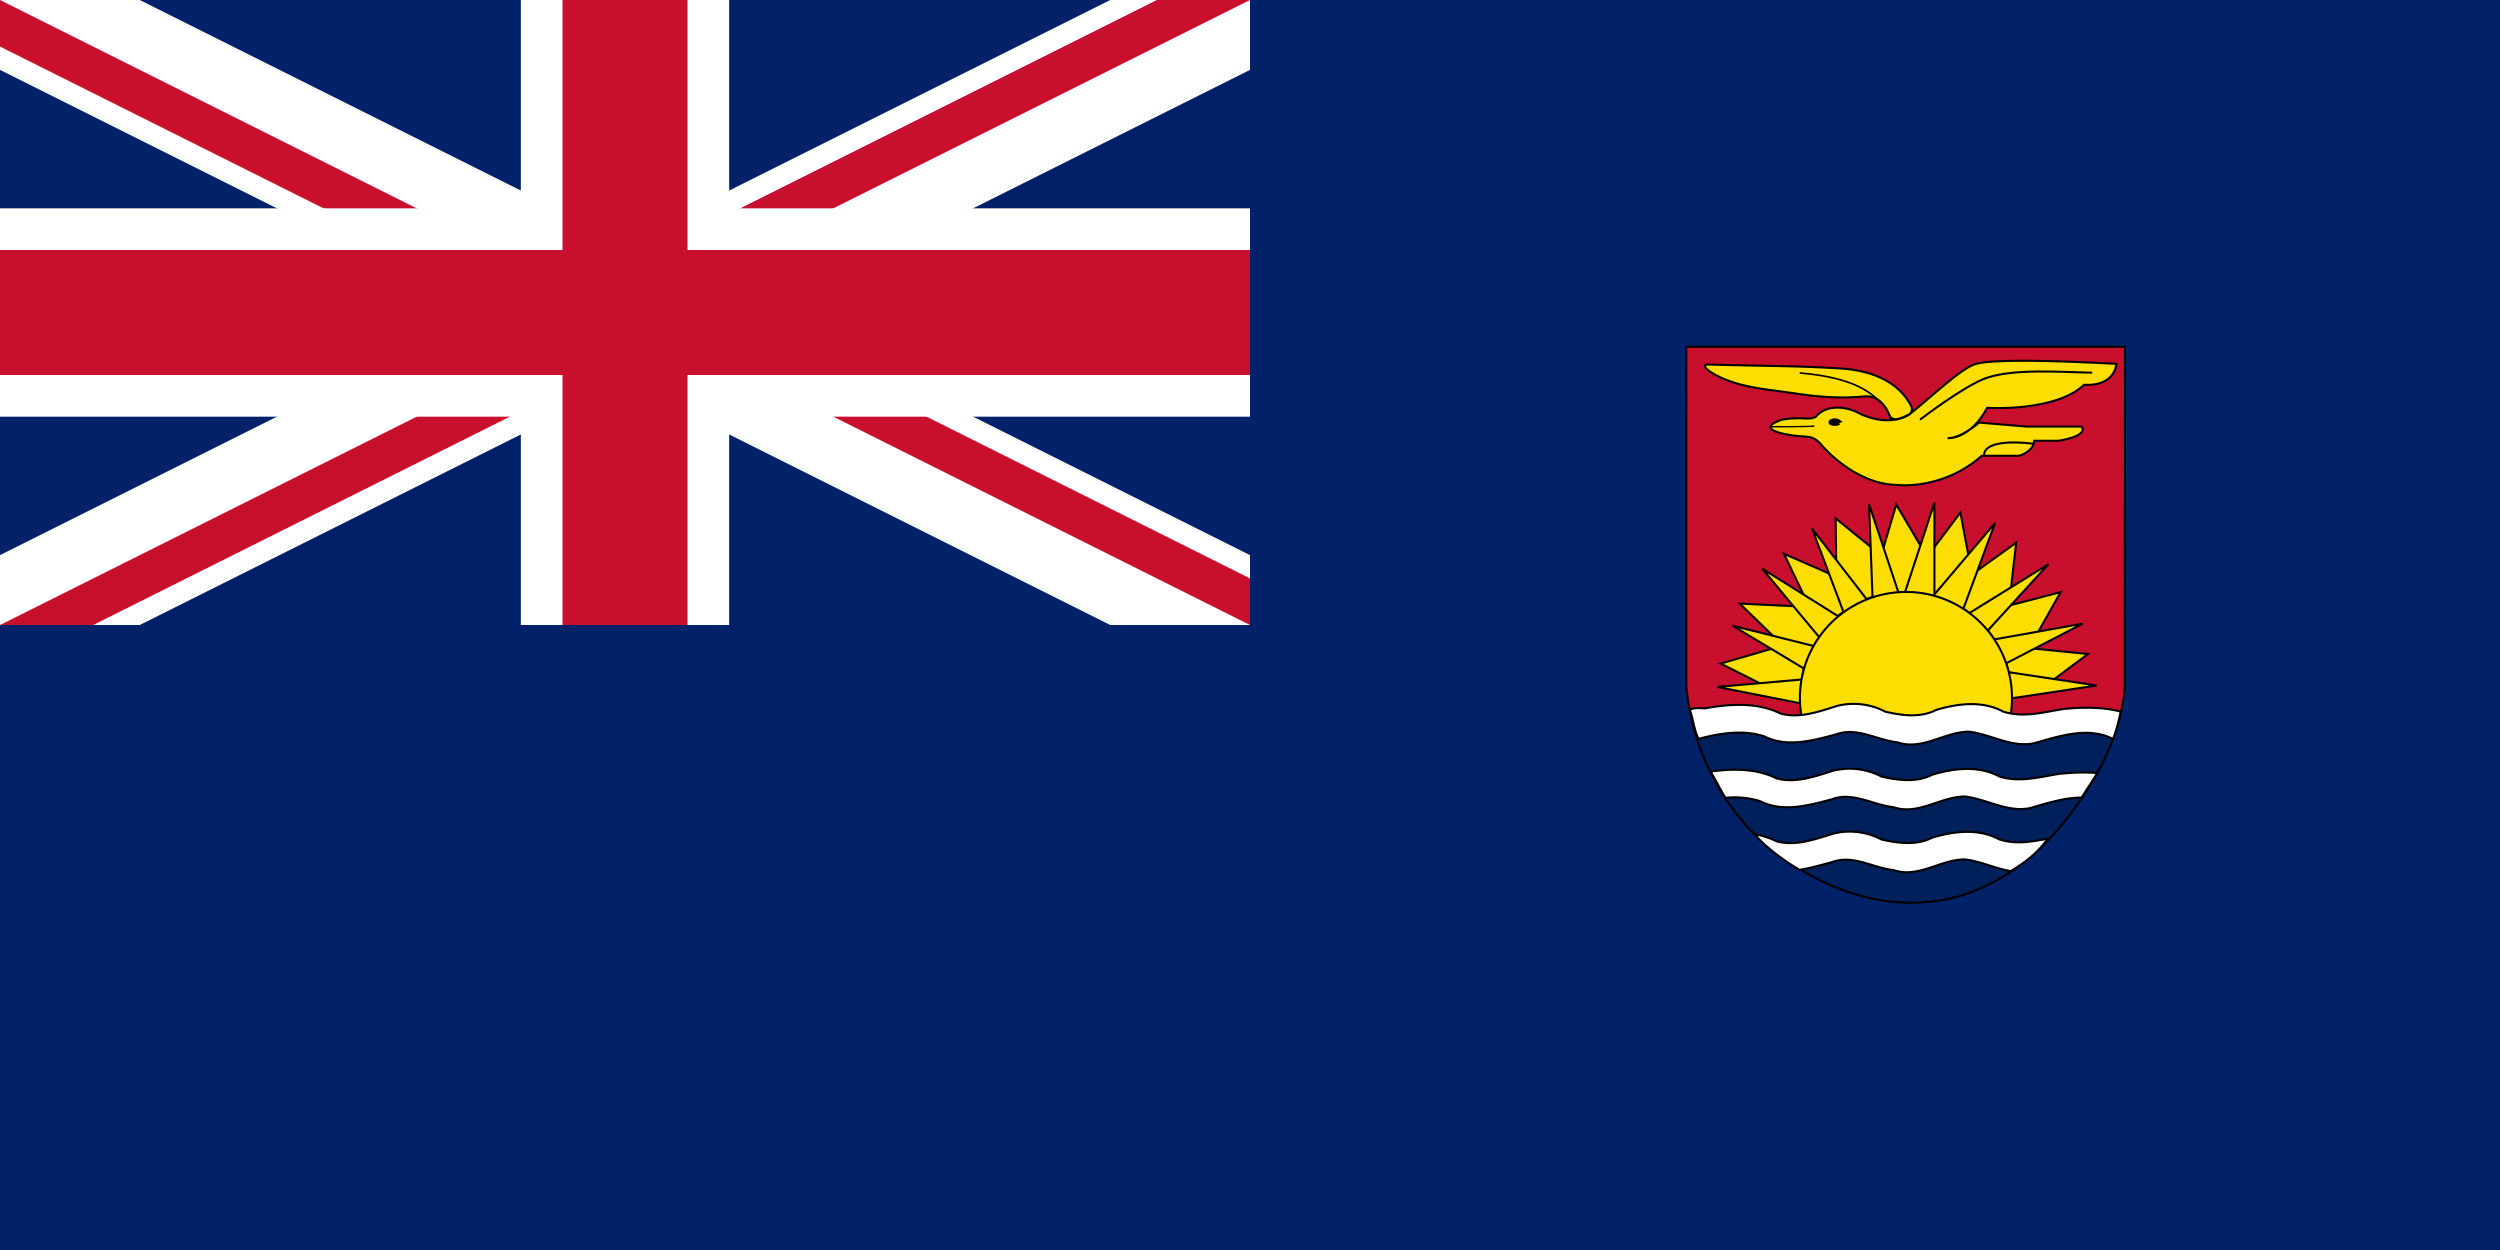 <svg xmlns="http://www.w3.org/2000/svg" baseProfile="full" viewBox="-15 -7.5 30 15" width="1200" height="600"><defs><clipPath id="a"><path d="M-15-7.5h30v15h-30z"/></clipPath><marker id="b" style="overflow:visible" orient="auto" refY="0" refX="0"><path style="fill-rule:evenodd;stroke:#000;stroke-width:1pt;marker-start:none" transform="scale(-.8)" d="m5.77 0-8.65 5V-5l8.65 5z"/></marker></defs><path fill="#012169" d="M-15-7.5h30v15h-30z"/><g clip-path="url(#a)" transform="matrix(.5 0 0 .5 -7.5 -3.75)"><circle r="20" fill="#012169"/><path d="m-20-10 40 20m-40 0 40-20" stroke-width="3" stroke="#fff"/><path d="m-20-10 40 20m-40 0 40-20" stroke-width="2" stroke="#C8102E"/><path d="m0 0 20 10h-3L-3 0m3 0 20-10h3L3 0M0 0l-20 10h-3L-3 0m3 0-20-10h3L3 0" fill="#fff"/><path d="M-20 0h40M0-10v20" stroke-width="5" stroke="#fff"/><path d="M-20 0h40M0-10v20" stroke-width="3" stroke="#C8102E"/></g><path style="fill:#c8102e;fill-opacity:1;fill-rule:evenodd;stroke:#000;stroke-width:0;stroke-linecap:butt;stroke-linejoin:miter;stroke-miterlimit:4;stroke-dasharray:none;stroke-opacity:1" d="M10.411.42C5.794.42 9.146.394 5.3.394l-.055-.25-.018-4.202h5.265L10.488.185l-.077.234z" transform="translate(0 .71)"/><path style="fill:#fedd00;fill-opacity:1;fill-rule:evenodd;stroke:#000;stroke-width:.025;stroke-linecap:butt;stroke-linejoin:miter;stroke-miterlimit:4;stroke-dasharray:none;stroke-opacity:1" d="m6.147.004-.499-.251.747-.217-.519-.503.837.04-.306-.638.629.276-.008-.7.546.444.181-.61.37.626.4-.53.139.742.53-.381-.086.755.62-.162-.38.673.707.07-.468.35-3.44.016z" transform="translate(0 .71)"/><path style="fill:#fedd00;fill-opacity:1;fill-rule:evenodd;stroke:#000;stroke-width:.025;stroke-linecap:butt;stroke-linejoin:miter;stroke-miterlimit:4;stroke-dasharray:none;stroke-opacity:1" d="m6.62.233-1.012-.2L6.62-.056l.026-.132-.854-.513.972.243.067-.105-.684-.822.907.567.067-.05-.376-.998.653.845.072-.027-.041-1.11.352 1.057.08-.005.352-1.071v1.1l.728-.858-.38 1.029.073.052.947-.586-.727.796.077.107 1.061-.189-.917.475.027.107 1.057.16-.995.15L6.62.233z" transform="translate(0 .71)"/><path style="fill:#fedd00;fill-opacity:1;stroke:#000;stroke-width:.025;stroke-miterlimit:4;stroke-dasharray:none;stroke-opacity:1" d="M9.144.166a1.272 1.272 0 1 1-2.545 0 1.272 1.272 0 0 1 2.545 0z" transform="translate(0 .71)"/><path style="fill:#00205b;fill-opacity:1;fill-rule:evenodd;stroke:#000;stroke-width:0;stroke-linecap:butt;stroke-linejoin:miter;stroke-miterlimit:4;stroke-dasharray:none;stroke-opacity:1" d="M10.407.52c-.244.575-.26.66-.621 1.12-.421.55-1.055.978-1.764.997-.692.035-1.352-.278-1.871-.715-.535-.487-.643-.83-.856-1.52l5.112.117z" transform="translate(0 .71)"/><path style="fill:none;fill-rule:evenodd;stroke:#000;stroke-width:.025;stroke-linecap:butt;stroke-linejoin:miter;stroke-miterlimit:4;stroke-dasharray:none;stroke-opacity:1" d="M10.498.03c-.045.594-.341 1.132-.703 1.592-.42.55-1.055.978-1.764.997-.691.035-1.351-.278-1.87-.715A2.89 2.89 0 0 1 5.235.008v-4.057h5.265l-.003 4.08z" transform="translate(0 .71)"/><path style="fill:#fedd00;fill-opacity:1;fill-rule:evenodd;stroke:#000;stroke-width:.025;stroke-linecap:butt;stroke-linejoin:miter;stroke-miterlimit:4;stroke-dasharray:none;stroke-opacity:1" d="M10.008-3.592c-.344.328-1.162.276-1.162.276-.206.386-.475.364-.475.364.161.005.378-.187.378-.187l.573.048h.658c.081.12-.278.17-.278.17h-.291c-.009.136-.184.18-.184.18h-.445c-.48.422-1.023.35-1.023.35-.509-.01-.895-.472-.895-.472-.125-.15-.172-.082-.442-.137-.376-.078-.03-.176-.03-.176.244-.039.309.015.397-.032.116-.139.32-.13.474-.066.194.106.445.158.646.04.264-.209.636-.568.804-.61.221-.057.898-.041 1.684 0 0 0-.01.272-.389.252z" transform="translate(0 .71)"/><path style="fill:none;fill-rule:evenodd;stroke:#000;stroke-width:.025;stroke-linecap:round;stroke-linejoin:miter;stroke-miterlimit:4;stroke-dasharray:none;stroke-opacity:1" d="M8.048-3.18s.526-.404.79-.495c.335-.114.885-.07 1.258-.063" transform="translate(0 .71)"/><path style="fill:none;fill-rule:evenodd;stroke:#000;stroke-width:.025;stroke-linecap:butt;stroke-linejoin:miter;stroke-miterlimit:4;stroke-dasharray:none;stroke-opacity:1" d="M8.81-2.747s-.044-.21.587-.139" transform="translate(0 .71)"/><path style="fill:none;fill-rule:evenodd;stroke:#000;stroke-width:.043px;stroke-linecap:butt;stroke-linejoin:miter;marker-mid:url(#b);marker-end:none;stroke-opacity:1" d="M6.597-3.703s1.026.045 1.101.526" transform="translate(0 .71)"/><path style="fill:#fedd00;fill-opacity:1;fill-rule:evenodd;stroke:#000;stroke-width:.025;stroke-linecap:butt;stroke-linejoin:miter;stroke-miterlimit:4;stroke-dasharray:none;stroke-opacity:1" d="M6.339-3.517c-.276-.035-.567-.076-.808-.227-.044-.027-.112-.087-.039-.092.686.02 1.083.014 1.624.05.283.021.587.117.761.355.039.064.124.154.007.206-.064.03-.181.09-.214-.012-.065-.152-.174-.235-.32-.214a2.874 2.874 0 0 1-.486 0c-.201-.016-.174-.018-.525-.066z" transform="translate(0 .71)"/><path style="fill:none;fill-rule:evenodd;stroke:#000;stroke-width:.017;stroke-linecap:round;stroke-linejoin:miter;stroke-miterlimit:4;stroke-dasharray:none;stroke-opacity:1" d="M6.24-3.089s.506 0 .526-.008" transform="translate(0 .71)"/><path style="fill:#000;fill-opacity:1;stroke:#000;stroke-width:.043;stroke-miterlimit:4;stroke-dasharray:none;stroke-opacity:1" d="M7.067-3.134c-.01.01-.036.015-.06.013-.026-.002-.044-.011-.044-.022-.001-.01.015-.02.04-.024.024-.003.05.002.062.011l-.047.012.05.01z" transform="translate(0 .71)"/><path style="fill:#fff;fill-rule:evenodd;stroke:#000;stroke-width:.025;stroke-linecap:butt;stroke-linejoin:miter;stroke-miterlimit:4;stroke-dasharray:none;stroke-opacity:1" d="M10.356.657C10.052.504 9.71.625 9.404.71c-.27.053-.516-.11-.777-.14-.292 0-.56.23-.856.128-.248-.025-.49-.191-.743-.094-.276.073-.586.16-.857.022-.257-.083-.533-.037-.788.03-.05-.09-.069-.25-.101-.335-.014-.036.098-.037.171-.03.303-.054.633-.078.917.063.23.06.459-.026.676-.093a.818.818 0 0 1 .58.07c.199.045.42.076.608-.022.26-.078.557-.114.804.02.238.077.482.008.718-.03.223-.024.474-.027.692.03 0 0-.036.193-.092.328zM9.979 1.361c-.21 0-.425.071-.623.127-.271.053-.517-.11-.777-.14-.292 0-.56.23-.856.128-.248-.025-.49-.191-.743-.094-.276.073-.586.16-.858.022a1.05 1.05 0 0 0-.418-.04c-.171-.301.005.002-.176-.315.267-.037.548-.039.794.083.23.06.459-.026.676-.093a.818.818 0 0 1 .58.07c.199.045.42.075.608-.022.259-.078.557-.114.804.02.238.077.482.008.718-.03.152-.016.306-.024.459-.01-.186.296-.002.003-.188.294zM9.128 2.243c-.185-.03-.363-.12-.55-.14-.291-.001-.56.23-.855.128-.248-.025-.49-.192-.743-.094-.12.031-.26.072-.385.09-.018-.004-.387-.233-.537-.426a.98.98 0 0 1 .264.086c.23.06.459-.026.676-.093a.818.818 0 0 1 .58.07c.199.045.42.075.608-.022.259-.078.557-.114.804.02.204.066.383.028.588-.008-.077.085-.142.204-.45.39z" transform="translate(0 .71)"/><path style="fill:none;fill-opacity:1;fill-rule:evenodd;stroke:#000;stroke-width:.02;stroke-linecap:round;stroke-linejoin:round;stroke-miterlimit:7.8;stroke-dasharray:none;stroke-opacity:1" d="M7.56-3.391c-.13-.12-.322-.286-.956-.343" transform="translate(0 .71)"/></svg>